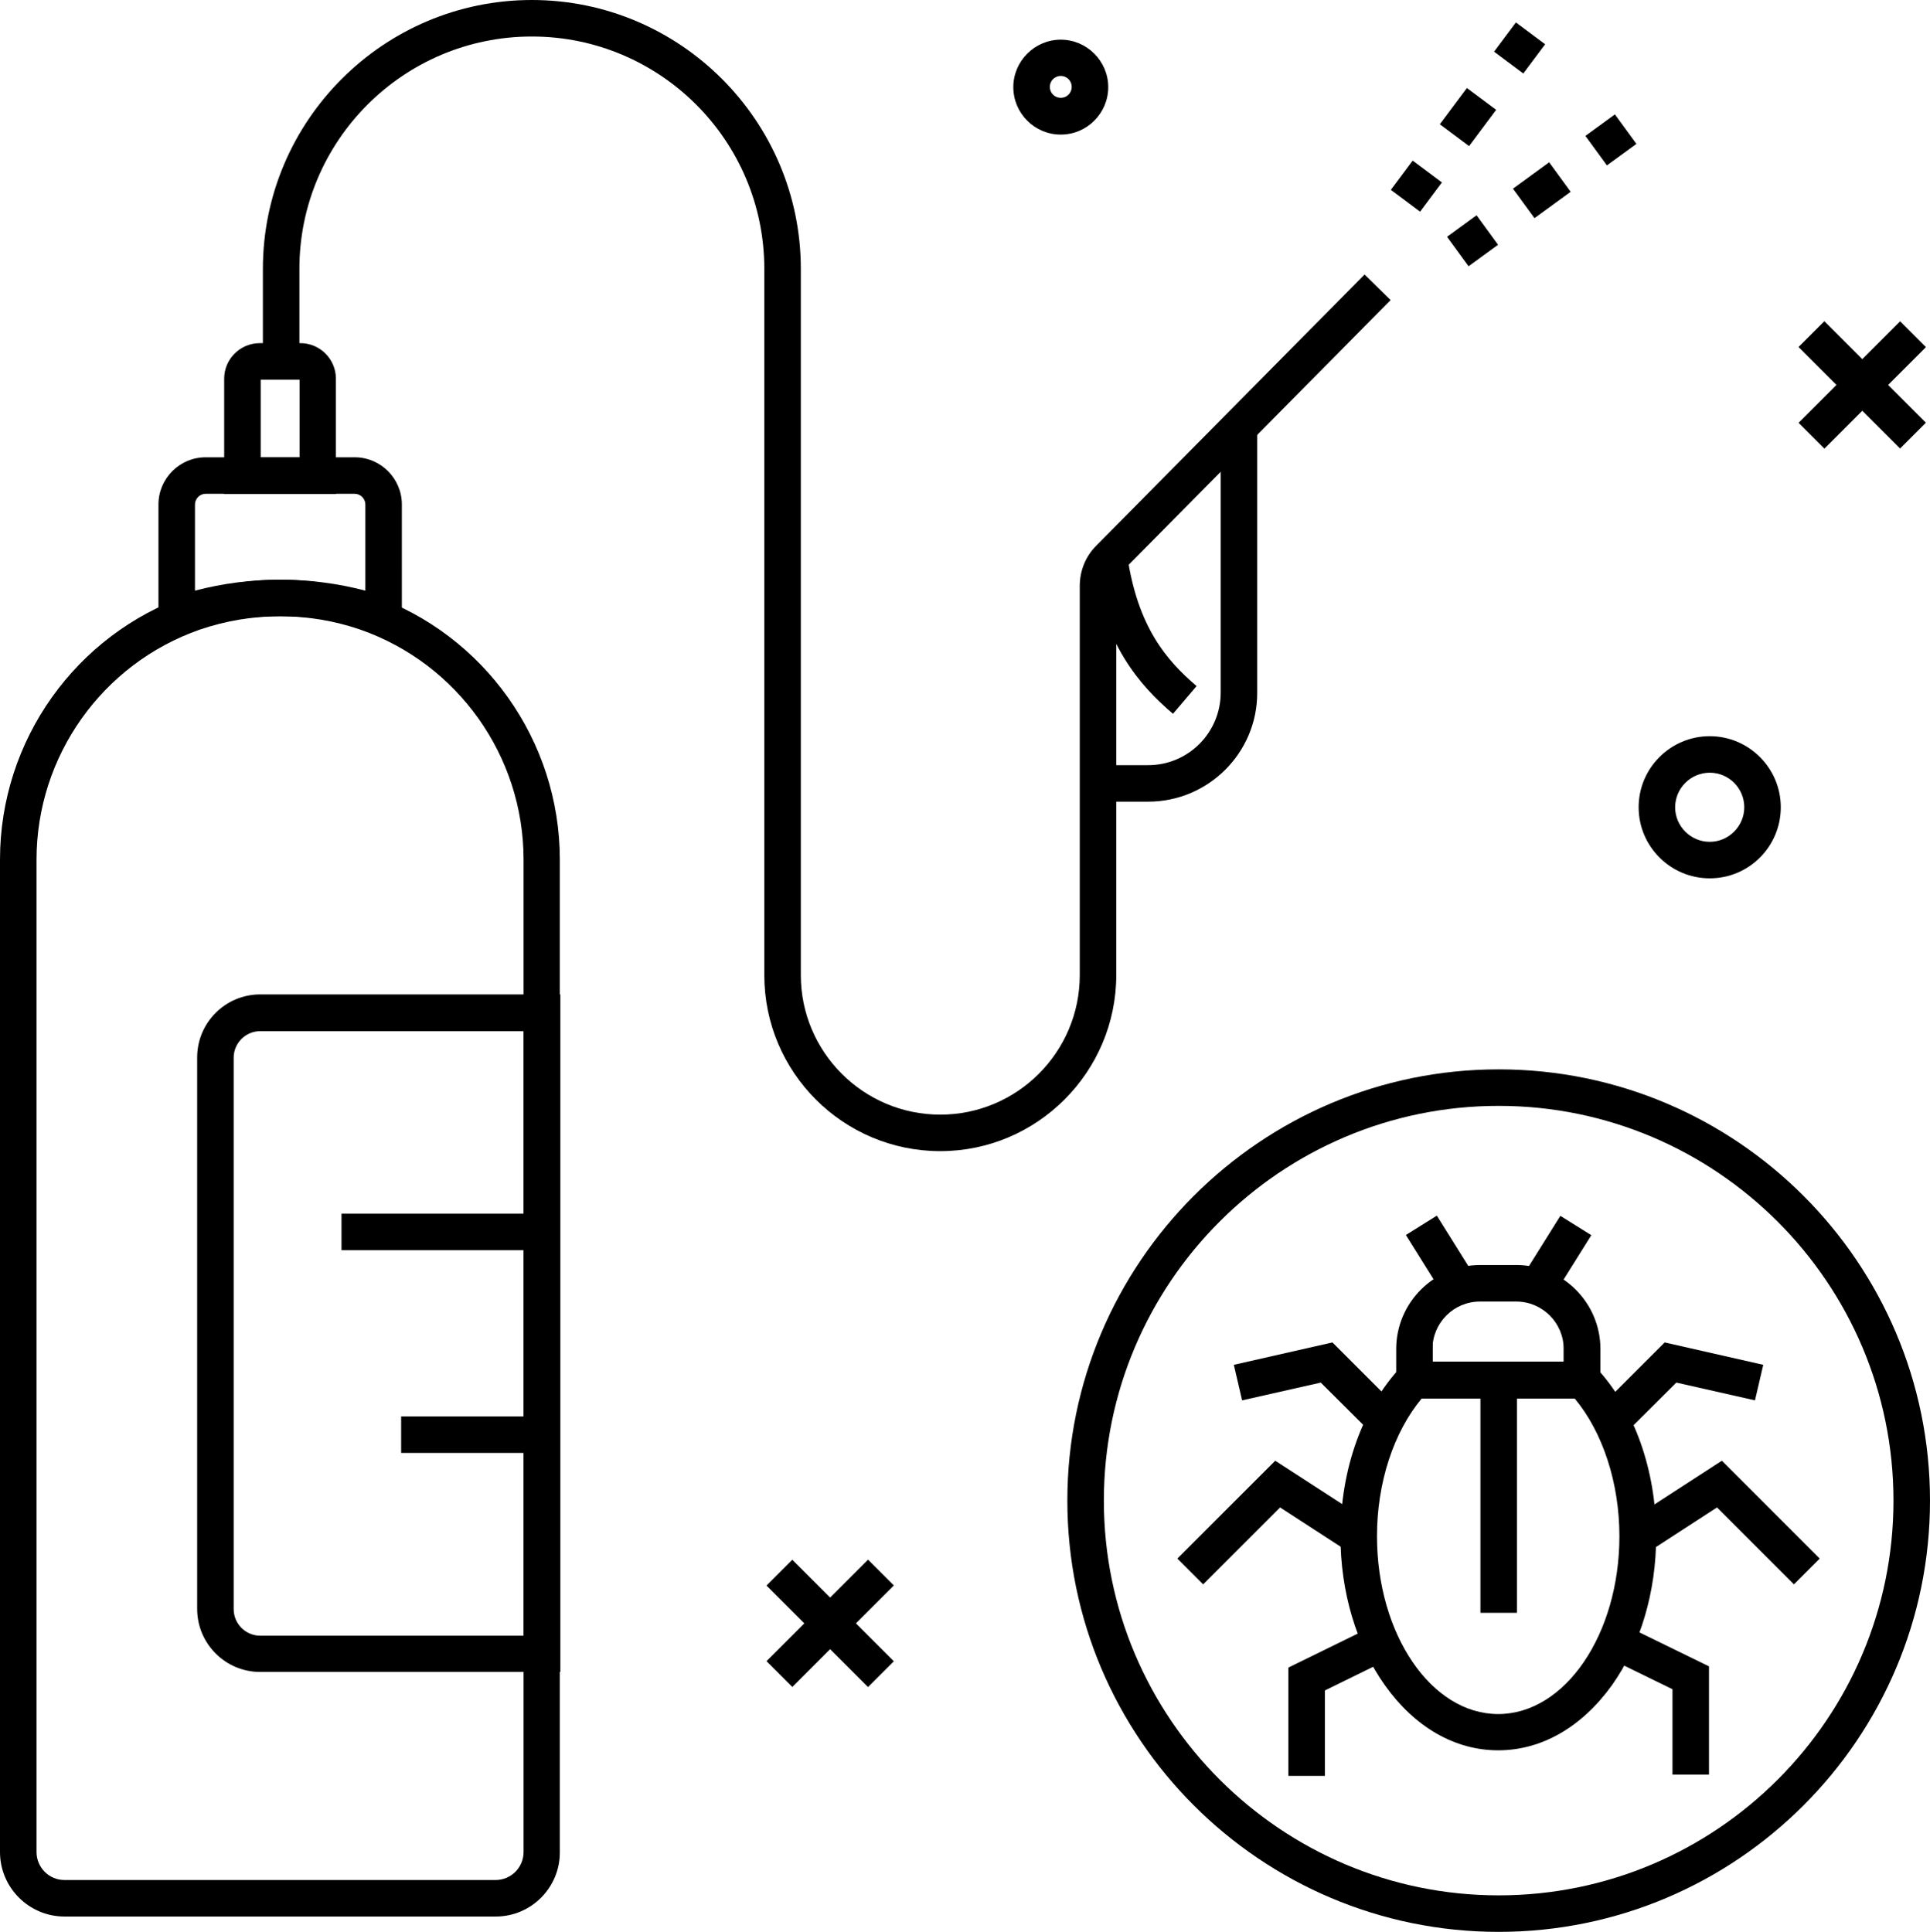 <svg xmlns="http://www.w3.org/2000/svg" xmlns:xlink="http://www.w3.org/1999/xlink" version="1.1" x="0px" y="0px" style="enable-background:new 0 0 1024 1024;" xml:space="preserve" viewBox="115.2 115.1 792.9 793.8"><g><g><g><path d="M318.9,902.6H141.7c-14.6,0-26.5-11.9-26.5-26.5V468.3c0-48.9,31-92.5,77.1-108.6c12.2-4.2,24.9-6.4,37.9-6.4     c13,0,25.7,2.1,37.9,6.4c46.1,16.1,77.1,59.8,77.1,108.6v407.8C345.3,890.7,333.4,902.6,318.9,902.6z M230.3,368.3     c-11.3,0-22.4,1.9-33,5.5c-40.1,14-67.1,52-67.1,94.5v407.8c0,6.3,5.1,11.5,11.5,11.5h177.1c6.3,0,11.5-5.1,11.5-11.5V468.3     c0-42.5-27-80.5-67.1-94.5C252.7,370.2,241.6,368.3,230.3,368.3z"/></g><g><path d="M280.3,378.5l-10-3.5c-12.8-4.5-26.3-6.7-40-6.7s-27.2,2.3-40,6.7l-10,3.5v-56.1c0-10.7,8.7-19.4,19.4-19.4h61.2     c10.7,0,19.4,8.7,19.4,19.4V378.5z M230.3,353.3c11.9,0,23.6,1.5,35,4.5v-35.4c0-2.4-2-4.4-4.4-4.4h-61.2c-2.4,0-4.4,2-4.4,4.4     v35.4C206.7,354.8,218.4,353.3,230.3,353.3z"/></g><g><path d="M345.4,802.1H222.1c-14.3,0-25.9-11.6-25.9-25.9V549.6c0-14.3,11.6-25.9,25.9-25.9h123.3V802.1z M222.1,538.8     c-6,0-10.9,4.9-10.9,10.9v226.6c0,6,4.9,10.9,10.9,10.9h108.3V538.8H222.1z"/></g><g><path d="M586.9,444.5h-20.6v-15h20.6c16.5,0,29.8-13.4,29.8-29.8v-109h15v109C631.8,424.4,611.6,444.5,586.9,444.5z"/></g><g><path d="M597.1,408.4c-13.8-11.8-28.5-28.4-33.6-62.8l14.8-2.2c4.3,29.4,16.2,43.1,28.5,53.6L597.1,408.4z"/></g><g><path d="M501.5,588.1c-39.9,0-72.3-32.4-72.3-72.3V225.6c0-52.7-42.8-95.5-95.5-95.5s-95.5,42.8-95.5,95.5v38h-15v-38     c0-60.9,49.6-110.5,110.5-110.5s110.5,49.6,110.5,110.5v290.2c0,31.6,25.7,57.3,57.3,57.3s57.3-25.7,57.3-57.3V355.9     c0-6.3,2.4-12.2,6.8-16.6l110.2-111.4l10.7,10.5L576.3,349.8c-1.6,1.6-2.5,3.8-2.5,6.1v159.8     C573.8,555.6,541.3,588.1,501.5,588.1z"/></g><g><path d="M730.9,908.9c-97.7,0-177.2-79.5-177.2-177.2s79.5-177.2,177.2-177.2c97.7,0,177.2,79.5,177.2,177.2     S828.6,908.9,730.9,908.9z M730.9,569.5c-89.5,0-162.2,72.8-162.2,162.2s72.8,162.2,162.2,162.2c89.5,0,162.2-72.8,162.2-162.2     S820.3,569.5,730.9,569.5z"/></g><g><path d="M772.7,689.7h-83.9v-20.3c0-19,15.5-34.5,34.5-34.5h14.9c19,0,34.5,15.5,34.5,34.5V689.7z M703.7,674.7h53.9v-5.3     c0-10.8-8.8-19.5-19.5-19.5h-14.9c-10.8,0-19.5,8.8-19.5,19.5V674.7z"/></g><g><polygon points="852.2,766.1 820.6,734.5 792.7,752.6 784.5,740 822.6,715.3 862.8,755.5    "/></g><g><polygon points="609.5,766.1 598.9,755.5 639.1,715.3 677.2,740 669,752.6 641.1,734.5    "/></g><g><polygon points="781.8,705.2 771.2,694.6 799.1,666.7 839.6,675.9 836.2,690.5 803.9,683.2    "/></g><g><polygon points="679.9,705.2 657.8,683.2 625.5,690.5 622.1,675.9 662.6,666.7 690.5,694.6    "/></g><g><polygon points="817.3,844.3 802.3,844.3 802.3,809.2 776.1,796.4 782.7,782.9 817.3,799.8    "/></g><g><polygon points="659.5,844.8 644.5,844.8 644.5,800.3 679,783.4 685.6,796.9 659.5,809.7    "/></g><g><rect x="723.4" y="681.9" width="15" height="95.9"/></g><g><rect x="740.2" y="623.5" transform="matrix(0.53 -0.848 0.848 0.53 -180.325 936.769)" width="29.3" height="15"/></g><g><rect x="699.4" y="616.4" transform="matrix(0.848 -0.53 0.53 0.848 -227.009 470.535)" width="15" height="29.3"/></g><g><path d="M730.7,834.3c-17.8,0-34.3-9.5-46.6-26.8c-11.7-16.5-18.2-38.3-18.2-61.3c0-27.4,9.1-52.7,24.9-69.5l13-13.8v11.7h53.9     V663l13,13.8c15.8,16.8,24.9,42.1,24.9,69.5c0,23.1-6.5,44.8-18.2,61.3C765,824.8,748.5,834.3,730.7,834.3z M699.3,689.7     c-11.6,13.9-18.4,34.7-18.4,56.6c0,40.3,22.3,73.1,49.8,73.1s49.8-32.8,49.8-73.1c0-21.8-6.8-42.7-18.4-56.6H699.3z"/></g><g><path d="M253.3,318.1h-46v-47.4c0-8.1,6.6-14.6,14.6-14.6h16.7c8.1,0,14.6,6.6,14.6,14.6V318.1z M222.3,303.1h16v-32h-16V303.1z"/></g><g><rect x="850.9" y="265.7" transform="matrix(0.707 -0.707 0.707 0.707 64.684 702.575)" width="59" height="15"/></g><g><rect x="872.9" y="243.7" transform="matrix(0.707 -0.707 0.707 0.707 64.659 702.528)" width="15" height="59"/></g><g><rect x="426.9" y="774.7" transform="matrix(0.707 -0.707 0.707 0.707 -419.429 551.767)" width="59" height="15"/></g><g><rect x="448.9" y="752.7" transform="matrix(0.707 -0.707 0.707 0.707 -419.44 551.807)" width="15" height="59"/></g><g><g><g><rect x="712.9" y="206.9" transform="matrix(0.808 -0.589 0.589 0.808 11.8 465.112)" width="15" height="15"/></g><g><rect x="739.7" y="186.2" transform="matrix(0.808 -0.589 0.589 0.808 29.421 477.856)" width="18.4" height="15"/></g><g><rect x="769.8" y="165.5" transform="matrix(0.808 -0.589 0.589 0.808 47.052 490.627)" width="15" height="15"/></g></g></g><g><g><g><rect x="689.8" y="183.9" transform="matrix(0.598 -0.801 0.801 0.598 126.79 635.662)" width="15" height="15"/></g><g><rect x="709.2" y="155.5" transform="matrix(0.598 -0.801 0.801 0.598 158.064 641.24)" width="18.6" height="15"/></g><g><rect x="732.2" y="127.1" transform="matrix(0.598 -0.801 0.801 0.598 189.339 646.818)" width="15" height="15"/></g></g></g><g><path d="M551,170.4c-10.8,0-19.5-8.8-19.5-19.5s8.8-19.5,19.5-19.5s19.5,8.8,19.5,19.5S561.8,170.4,551,170.4z M551,146.3     c-2.5,0-4.5,2-4.5,4.5s2,4.5,4.5,4.5s4.5-2,4.5-4.5S553.5,146.3,551,146.3z"/></g><g><path d="M817.6,476c-16.1,0-29.2-13.1-29.2-29.2s13.1-29.2,29.2-29.2s29.2,13.1,29.2,29.2S833.8,476,817.6,476z M817.6,432.6     c-7.8,0-14.2,6.4-14.2,14.2s6.4,14.2,14.2,14.2c7.8,0,14.2-6.4,14.2-14.2S825.5,432.6,817.6,432.6z"/></g><g><rect x="255.5" y="613.8" width="82.4" height="15"/></g><g><rect x="280" y="697.1" width="57.9" height="15"/></g></g></g></svg>
